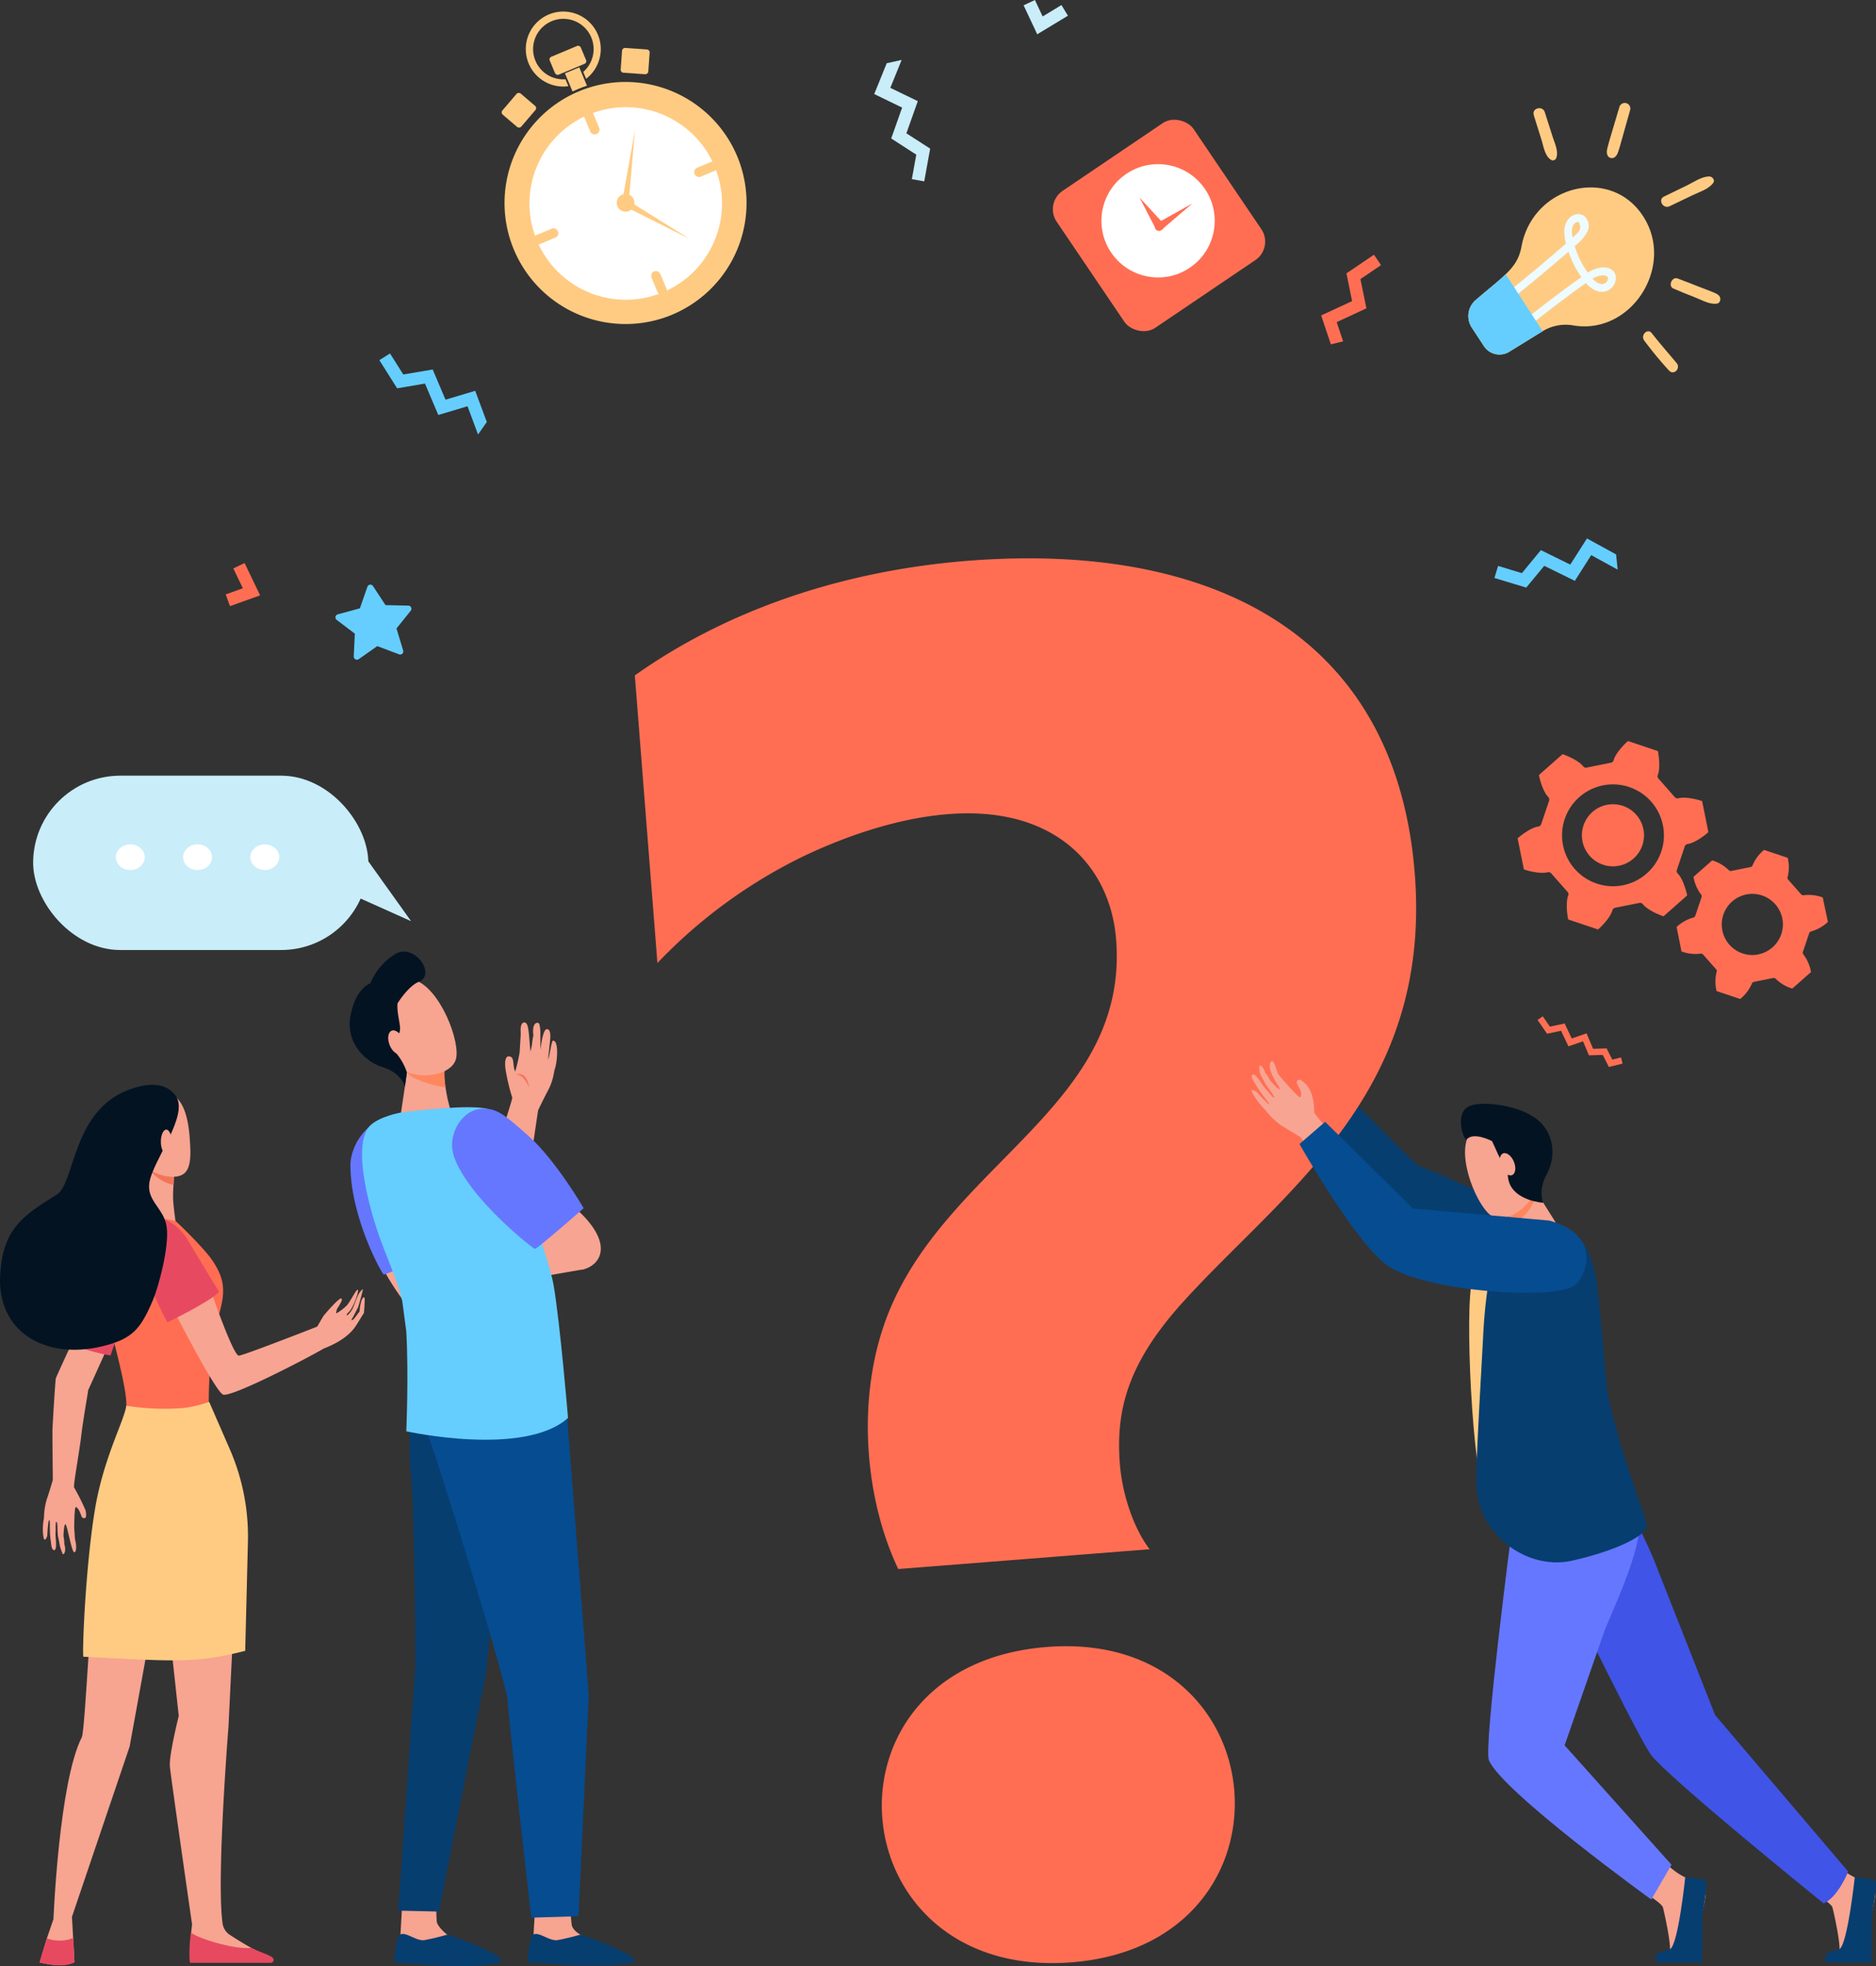 <svg xmlns="http://www.w3.org/2000/svg" id="Layer_1" data-name="Layer 1" viewBox="0 0 422.85 443.15"><rect x="0" y="0" width="422.85" height="443.15" fill="#333333" stroke="none"/><defs><style>.cls-1{fill:#ffcb83;}.cls-2{fill:#fff;}.cls-3{fill:#ff6e53;}.cls-4{fill:#65cefe;}.cls-5{fill:#c9edf9;}.cls-6{fill:#eefbff;}.cls-7{fill:#f7a491;}.cls-8{fill:#e74a60;}.cls-9{fill:#f47458;}.cls-10{fill:#f8a492;}.cls-11{fill:#031322;}.cls-12{fill:#063e70;}.cls-13{fill:#4054e7;}.cls-14{fill:#6577ff;}.cls-15{fill:#fe875e;}.cls-16{fill:#064c91;}</style></defs><title>whys-us-home</title><path class="cls-1" d="M209.69,112.14a27.28,27.28,0,1,1,14.62-35.71A27.31,27.31,0,0,1,209.69,112.14Z" transform="translate(-58.15 -41.22)"></path><path class="cls-1" d="M209.41,111.48A26.57,26.57,0,1,1,223.65,76.7,26.6,26.6,0,0,1,209.41,111.48Z" transform="translate(-58.15 -41.22)"></path><circle class="cls-2" cx="199.19" cy="87.09" r="21.7" transform="translate(-76.33 42.54) rotate(-22.74)"></circle><path class="cls-2" d="M207.1,106a20.57,20.57,0,1,1,11-26.92A20.59,20.59,0,0,1,207.1,106Z" transform="translate(-58.15 -41.22)"></path><path class="cls-1" d="M182.31,92.85l-3.4,1.42a1.1,1.1,0,1,0,.85,2l3.4-1.42a1.1,1.1,0,1,0-.85-2Z" transform="translate(-58.15 -41.22)"></path><path class="cls-1" d="M205.6,102.39a1.1,1.1,0,0,0-.59,1.44l1.42,3.4a1.1,1.1,0,0,0,2-.85L207,103A1.1,1.1,0,0,0,205.6,102.39Z" transform="translate(-58.15 -41.22)"></path><path class="cls-1" d="M218.54,77.67l-3.4,1.42a1.1,1.1,0,0,0,.85,2l3.4-1.42a1.1,1.1,0,0,0-.85-2Z" transform="translate(-58.15 -41.22)"></path><path class="cls-1" d="M190.42,66.16a1.1,1.1,0,0,0-.59,1.44l1.42,3.4a1.1,1.1,0,0,0,2-.85l-1.42-3.4A1.1,1.1,0,0,0,190.42,66.16Z" transform="translate(-58.15 -41.22)"></path><rect class="cls-1" x="198.51" y="51.87" width="5.6" height="6.24" rx="0.64" ry="0.64" transform="translate(74.2 210.73) rotate(-85.98)"></rect><rect class="cls-1" x="171.99" y="63.28" width="6.24" height="5.6" rx="0.64" ry="0.64" transform="translate(-47.01 115.09) rotate(-49.5)"></rect><rect class="cls-1" x="182.36" y="52.64" width="7.59" height="4.36" rx="0.62" ry="0.62" transform="translate(-64.87 34.99) rotate(-22.74)"></rect><path class="cls-1" d="M185.61,59.09a6.82,6.82,0,1,1,4-1.66l.65,1.55a8.45,8.45,0,1,0-4,1.67Z" transform="translate(-58.15 -41.22)"></path><path class="cls-1" d="M188.39,61.31q1-.43,2.06-.77l-1.73-4.14-3.23,1.35,1.71,4.09Q187.78,61.56,188.39,61.31Z" transform="translate(-58.15 -41.22)"></path><circle class="cls-1" cx="199.15" cy="86.94" r="2" transform="translate(-76.27 42.52) rotate(-22.74)"></circle><path class="cls-1" d="M201.27,70.58,199.85,87a.75.75,0,0,1-1.5-.13C198.35,86.83,198.23,87.56,201.27,70.58Z" transform="translate(-58.15 -41.22)"></path><path class="cls-1" d="M213.61,95.08l-14.75-7.41a.75.75,0,1,1,.68-1.35Z" transform="translate(-58.15 -41.22)"></path><circle class="cls-1" cx="199.15" cy="86.94" r="0.82" transform="translate(-76.27 42.52) rotate(-22.74)"></circle><path class="cls-3" d="M407.78,238.07a.8.8,0,0,0-.81-.24c-1.44.39-4.05-.19-5.34-.64l-1.41-7c1-.92,3.19-2.47,4.67-2.67a.8.8,0,0,0,.65-.54l1.78-5.29a.8.8,0,0,0-.19-.82c-1.06-1.05-1.86-3.61-2.11-4.95l5.32-4.7c1.3.42,3.73,1.53,4.65,2.72a.8.8,0,0,0,.79.3l5.47-1.1a.8.8,0,0,0,.62-.58c.38-1.44,2.19-3.41,3.23-4.31l6.73,2.26c.29,1.34.54,4,0,5.38a.8.8,0,0,0,.14.83l3.69,4.19a.8.8,0,0,0,.81.24c1.44-.39,4.05.19,5.34.64l1.41,7c-1,.92-3.19,2.47-4.67,2.67a.8.8,0,0,0-.65.54l-1.78,5.29a.8.8,0,0,0,.19.82c1.06,1.05,1.86,3.61,2.12,4.95l-5.32,4.7c-1.3-.42-3.73-1.53-4.65-2.72a.8.8,0,0,0-.79-.3l-5.47,1.1a.8.8,0,0,0-.62.58c-.38,1.44-2.19,3.41-3.23,4.31l-6.73-2.26c-.29-1.34-.54-4,0-5.38a.8.8,0,0,0-.14-.83Zm15.31-1.71a7,7,0,1,0-8.24-5.47A7,7,0,0,0,423.09,236.36Zm.89,4.4a11.48,11.48,0,1,0-13.52-9A11.48,11.48,0,0,0,424,240.75Z" transform="translate(-58.15 -41.22)"></path><path class="cls-3" d="M453,263a.63.63,0,0,1,.49-.46l4.33-.87a.63.63,0,0,1,.63.23,9.09,9.09,0,0,0,3.68,2.15l4.22-3.72a9.09,9.09,0,0,0-1.67-3.92.64.64,0,0,1-.15-.65l1.41-4.19a.63.63,0,0,1,.52-.43,9.08,9.08,0,0,0,3.7-2.11L469,243.51a9.09,9.09,0,0,0-4.23-.51.63.63,0,0,1-.64-.19l-2.92-3.31a.64.64,0,0,1-.11-.66,9.08,9.08,0,0,0,0-4.26l-5.33-1.79a9.08,9.08,0,0,0-2.56,3.41.63.63,0,0,1-.49.46l-4.33.87a.63.63,0,0,1-.63-.23,9.08,9.08,0,0,0-3.68-2.15l-4.22,3.72a9.09,9.09,0,0,0,1.67,3.92.63.63,0,0,1,.15.65l-1.41,4.19a.64.64,0,0,1-.52.43,9.09,9.09,0,0,0-3.7,2.11l1.11,5.51a9.08,9.08,0,0,0,4.23.51.63.63,0,0,1,.64.19l2.92,3.31a.63.63,0,0,1,.11.66,9.09,9.09,0,0,0,0,4.26l5.33,1.79A9.09,9.09,0,0,0,453,263Zm1.49-6.65a6.89,6.89,0,1,1,5.39-8.11A6.89,6.89,0,0,1,454.47,256.34Z" transform="translate(-58.15 -41.22)"></path><path class="cls-4" d="M148,188.67l-4.81-1.81L139,189.8a.71.71,0,0,1-1.11-.61l.24-5.14-4.1-3.11a.71.71,0,0,1,.24-1.24l5-1.36,1.69-4.86a.71.71,0,0,1,1.26-.16l2.83,4.3,5.14.11a.71.71,0,0,1,.54,1.15l-3.21,4,1.49,4.92A.71.71,0,0,1,148,188.67Z" transform="translate(-58.15 -41.22)"></path><polygon class="cls-4" points="109.73 95.12 107.11 88.09 100.42 90.09 97.53 83.29 90.9 84.41 87.91 79.67 85.51 81.18 89.51 87.53 95.79 86.46 98.79 93.54 105.38 91.57 107.75 97.94 109.73 95.12"></polygon><polygon class="cls-4" points="364.27 124.97 357.7 121.37 353.94 127.26 347.31 124 343.03 129.19 337.67 127.56 336.84 130.28 344.01 132.45 348.07 127.54 354.97 130.93 358.66 125.13 364.62 128.4 364.27 124.97"></polygon><polygon class="cls-5" points="199.87 14.25 197.05 21.2 203.34 24.25 200.88 31.21 206.53 34.86 205.53 40.38 208.32 40.88 209.66 33.5 204.3 30.05 206.87 22.8 200.68 19.8 203.23 13.51 199.87 14.25"></polygon><polygon class="cls-3" points="362.64 240.5 361.26 237.78 358.15 237.88 356.81 234.72 353.53 235.85 351.86 232.34 348.71 233.01 346.56 229.9 347.74 229.08 349.35 231.41 352.67 230.7 354.27 234.08 357.61 232.92 359.08 236.41 362.13 236.31 363.41 238.84 365.39 238.35 365.73 239.74 362.64 240.5"></polygon><polygon class="cls-3" points="302.74 76.94 301.29 72.61 307.99 69.5 306.64 62.91 311.28 59.76 309.69 57.41 303.49 61.62 304.76 67.87 297.79 71.1 299.98 77.62 302.74 76.94"></polygon><path class="cls-1" d="M428.47,89.9c7.4,11.3-2.66,27-15.83,24.65a10,10,0,0,0-6.95,1.43l-7.28,4.49a4.2,4.2,0,0,1-5.79-1.23l-2.8-4.28a4.77,4.77,0,0,1,1-6.16c6.59-5.64,9.39-7.24,10.27-12C403.63,83,421.08,78.6,428.47,89.9Z" transform="translate(-58.15 -41.22)"></path><path class="cls-6" d="M411.11,96.12a13.94,13.94,0,0,1-.34-2c-.34-4,2.72-5.32,4.33-4.3a2.91,2.91,0,0,1,.86,3.6,9.6,9.6,0,0,1-2.86,3.24,19.07,19.07,0,0,0,2.93,6c3.6-2.17,6.17-1,6.34,1a3.2,3.2,0,0,1-1.92,3.09c-.73.32-2.61.75-4.85-1.72-6.08,4.29-14,10.62-14,10.64l-1-1.4s7.91-6.31,14-10.59a20.71,20.71,0,0,1-2.9-5.73c-6.93,6-13,10.83-13.25,11l-1-1.4C397.81,107.2,403.73,102.59,411.11,96.12ZM414,91.31c-.54-.2-2,.39-1.39,3.47C414.24,93.37,414.73,92.75,414,91.31Zm3.1,12.74c.89.92,2.22,1.75,3.12.76C421.4,103.52,419.75,102.57,417.13,104Z" transform="translate(-58.15 -41.22)"></path><path class="cls-4" d="M405.88,115.88l-.19.1-7.28,4.49a4.2,4.2,0,0,1-5.79-1.23l-2.8-4.28a4.77,4.77,0,0,1,1-6.16c2.93-2.51,5.11-4.22,6.71-5.76Z" transform="translate(-58.15 -41.22)"></path><path class="cls-7" d="M75.26,389.12S75,388,75,387.58s-.12-1.84-.12-1.84,0-4.84.36-4.81.82.86.93,1.16.26.64.36.94a.62.62,0,0,0,.79.36c.38-.1.22-1.39.08-1.82a50,50,0,0,0-2.55-5.07c-.22-.43,1.32-8.82,1.62-11.74h0C77.07,360,78,355.14,78,354.63l8.48-18.74-5.66-5.78s-9.7,20.66-10.07,21.75c-.17.52-.79,11.67-.78,11.67,0,5.51.1,10.36.08,11.29,0,0-.8,2.78-1.41,4.51a15.93,15.93,0,0,0-.58,4.1,11.88,11.88,0,0,0-.15,4c.25,1.89.89,0,.89,0s.16-3.6.45-3.54,0,2,.27,4.11c.07.54.13,1.07.2,1.56.17,1.28,1,1.53,1.05.16a12.81,12.81,0,0,0-.07-1.86,10.66,10.66,0,0,1,0-1.75,14,14,0,0,1,.05-1.81c.06,0,.21-.18.3.39s0,2.2.25,3.19c.13.56.34,1.76.34,1.76a12.14,12.14,0,0,0,.67,1.9c.63,0,.63-1.5.34-2.25a8.61,8.61,0,0,0-.19-1.82s.06-2.66.44-2.66,1.4,6.37,2,6.3S75.26,389.12,75.26,389.12Z" transform="translate(-58.15 -41.22)"></path><path class="cls-8" d="M83.06,346.75a40.29,40.29,0,0,1-5.38-1.3c-2.49-.93-4.13-1.74-4.13-1.74s2.73-11.69,6.14-18.79c1.41-2.93,2.83-4.35,4.82-4.69,0,0,4.19,2.75,4,9.38C88.5,331.16,83.06,346.75,83.06,346.75Z" transform="translate(-58.15 -41.22)"></path><path class="cls-7" d="M93.88,386l4.56,42s-2.23,8.87-2,11.39,5,35.58,5,35.58l-.2,1.85v5.48h17.4a77.73,77.73,0,0,1-8.86-5.07,3.68,3.68,0,0,1-1.48-2.63c-1.38-10.19,1.35-44.18,1.35-44.18l2.15-44.25Z" transform="translate(-58.15 -41.22)"></path><path class="cls-7" d="M79.9,394.87c-1,.26-2.5,36.33-3.31,37.93-5.16,10.14-6.39,41-6.39,41l-1.5,4.39-1.61,5.38s5.15,1.41,7.85-.13l-.3-5.3-.27-4.85,13-38.39,7.12-39.16Z" transform="translate(-58.15 -41.22)"></path><path class="cls-3" d="M105.78,325c-2.1-3-10.76-11.51-11.72-11.5-2.81.05-12,.05-13.81,1v2a108.47,108.47,0,0,0,3.47,26.71c1.58,6.08,3.08,12.57,2.89,14.9l0,0a12.5,12.5,0,0,0,18.6-.92h0a110.78,110.78,0,0,1,.73-12.36C107.16,335.65,111,332.33,105.78,325Z" transform="translate(-58.15 -41.22)"></path><path class="cls-7" d="M91.23,304.33s.24,6-.28,8.29-1.22,2.45,3.28,3.14c1.77.27,3.47.68,3.47.68s-.46-3.35-.53-4.76c-.12-2.33.52-9.51.52-9.51Z" transform="translate(-58.15 -41.22)"></path><path class="cls-9" d="M94.66,307.32a7.9,7.9,0,0,0,2.59.95c.15-2.84.44-6.09.44-6.09l-6.16,2.06A8.2,8.2,0,0,0,94.66,307.32Z" transform="translate(-58.15 -41.22)"></path><path class="cls-7" d="M92.66,287.49a7.88,7.88,0,0,0-4,3.74c-1.42,2.83-2,10.8,3.65,13.91,2.77,1.54,6,1.83,7.47.48s1.35-4.46,1.19-7C100.68,293.54,99.57,285.88,92.66,287.49Z" transform="translate(-58.15 -41.22)"></path><path class="cls-7" d="M88.54,297.49c.32,1.33-.11,2.61-.95,2.87s-1.78-.62-2.1-1.95.11-2.61.95-2.87S88.22,296.16,88.54,297.49Z" transform="translate(-58.15 -41.22)"></path><path class="cls-8" d="M74.65,478.06a8.33,8.33,0,0,1-5.95.07l-1.65,5.4s5.19,1.54,7.89,0Z" transform="translate(-58.15 -41.22)"></path><path class="cls-9" d="M76.91,416.29h0Z" transform="translate(-58.15 -41.22)"></path><path class="cls-8" d="M101.05,483.66h18.09c.67-.06.83-.63.6-1-.48-.71-2.59-1.24-5-2.38-4.16.45-12.89-2.51-13.55-3.5C100.85,478.8,100.68,483.57,101.05,483.66Z" transform="translate(-58.15 -41.22)"></path><path class="cls-10" d="M137.38,338.66c.35-.49,1.52-2.87,1.52-2.87s1.22-4.08,1-4a4.54,4.54,0,0,0-1.24,1.85c-.36.75-.76,2.08-1.14,2.73-.66,1.15-1.4,1.62-1.21,1.18s.58-.59,1-1.27c1-1.67,1.82-4.4,1.45-4.35s-1.26,1.93-2.3,3.4a10.71,10.71,0,0,1-2.54,1.95,3.46,3.46,0,0,1,.16-.9c.1-.32,1.54-2.23,1-2.47s-4,3.89-4,3.89l-1.4,2.39-.12.09h0s-17.06,6.69-17.63,6.51c-1.34-.43-5.93-13.71-5.93-13.71l-9.54,1.72c-.14-.07,10,19.78,11.93,20.75,1.67.85,19.4-8.38,22.73-10.36,4.59-1.77,6.38-3.87,7.12-4.94.4-.58,1.94-3.09,1.94-3.09s.33-3.48.08-3.51c-.84-.1-1.07,3.18-1.07,3.18s-1.14,1.55-1.34,1.75C137.3,339,137.38,338.66,137.38,338.66Z" transform="translate(-58.15 -41.22)"></path><path class="cls-8" d="M90.24,321.46c-1.3,5.52,5.65,17.83,5.65,17.83s9.9-4.81,11.64-6.88c0,0-6.83-11.27-7.25-12-.91-1.59-4.12-4.87-6.28-4.27C92.61,316.52,90.24,321.46,90.24,321.46Z" transform="translate(-58.15 -41.22)"></path><path class="cls-11" d="M91.81,307.85c.74-5.07,9.14-15.39,5.9-19.7-2.63-3.49-7.2-2.45-10.12-1.44-13.23,4.55-12.47,21.18-16.64,23.78-7.57,4.71-12.23,7.65-12.77,18.27-.65,12.6,10.05,19,22.92,15.95,6.92-1.66,8.75-3.92,11.52-10.45,1.25-2.94,3.77-12.13,3.08-16.62C95.08,313.61,91.21,311.93,91.81,307.85Z" transform="translate(-58.15 -41.22)"></path><ellipse class="cls-7" cx="37.48" cy="257.34" rx="1.22" ry="2.72"></ellipse><path class="cls-1" d="M113.42,413.33l.62-24.89A49.25,49.25,0,0,0,110,368l-4.7-10.79a28.46,28.46,0,0,1-5.7,1.38,55.47,55.47,0,0,1-13-.51,3.42,3.42,0,0,1-.06.44c-.78,3.67-5.16,11.84-7,23-2.09,12.68-2.87,31.64-2.61,33.13C96.93,415.6,101.7,416.32,113.42,413.33Z" transform="translate(-58.15 -41.22)"></path><path class="cls-12" d="M362.41,288.74l15.06,15.06s28.67,11.21,31.87,18.1-2.88,6.57-9.61,5.61-25.79-12.81-25.79-12.81L356.49,294.5Z" transform="translate(-58.15 -41.22)"></path><path class="cls-1" d="M406.48,318.87l-3.72-1.32-7.21,3.36s-3.72,2.52-5.53,8.77,0,43.6,3,49.61S406.48,318.87,406.48,318.87Z" transform="translate(-58.15 -41.22)"></path><path class="cls-7" d="M430.12,468.69s2.65,1.7,2.86,2.49,2.16,9.27,1.43,10.26-3.39.51-2.35,1.22c.78.54,5.81,1,9,.09.94-.25.51-8.19.65-9.4.2-1.76,1.42-5.74.68-6.78-.36-.51-2.43-1.4-4.28-2.12a15.37,15.37,0,0,1-4.12-2.92Z" transform="translate(-58.15 -41.22)"></path><path class="cls-12" d="M438,464.38s-1.56,15.06-3.39,16.17c-.49.29-3.06.52-3.3,1.74,0,0-.06,1.26.72,1.29l9.76,0s.1-7.4,0-10.3c0,0,1.35-7.4.91-8S438,464.38,438,464.38Z" transform="translate(-58.15 -41.22)"></path><path class="cls-7" d="M468.32,468.69s2.65,1.7,2.87,2.49,2.16,9.27,1.43,10.26-3.39.51-2.35,1.22c.78.54,5.81,1,9,.09.94-.25.51-8.19.65-9.4.2-1.76,1.42-5.74.68-6.78-.36-.51-2.43-1.4-4.28-2.12a15.37,15.37,0,0,1-4.12-2.92Z" transform="translate(-58.15 -41.22)"></path><path class="cls-13" d="M420.38,370.81s8.92,17.72,10.75,22.48l13.6,34.51,30,35.28s-2.2,5.67-5.52,7.19c0,0-36.16-29.2-39.14-33.8-4.53-7-25.18-50-25.18-50l-3.84-8.26Z" transform="translate(-58.15 -41.22)"></path><path class="cls-14" d="M398.81,370.63l.14,15.11S392.5,435.1,393.75,438c3.05,7.15,36.6,31.39,36.6,31.39l4.56-7.85-24.1-26.91,9.13-26.19c2.55-6.08,8-17.84,7.85-24.43-.12-5.65-11.32-18.76-11.32-18.76Z" transform="translate(-58.15 -41.22)"></path><path class="cls-12" d="M412.51,393c8.89-2,16.08-5.16,16.82-7.64.33-1.12-4.62-12.4-8.27-27.45-1.19-4.92-1-9.53-2.88-26.75-.41-3.65-1.92-11.3-7.57-13.28a8.48,8.48,0,0,0-3.09-.6s-7.19.06-10.46,1.87c-.81,1.1-3.81,7.09-4.62,23.42-.35,7.13-1.77,30-1.48,33.75q.07.83.17,1.6C392.39,387.78,402.78,395.17,412.51,393Z" transform="translate(-58.15 -41.22)"></path><path class="cls-7" d="M396.8,330.28h0c3.62-.4,12.74-12.34,12.74-12.34l0,0L403.91,309s-8.28,1.51-6.66,4,2.53,8.57,2.53,8.57-.06.15-.11.25A30.07,30.07,0,0,0,396.8,330.28Z" transform="translate(-58.15 -41.22)"></path><path class="cls-15" d="M397.25,313c-1.62-2.52,6.66-4,6.66-4l.47.74a4.83,4.83,0,0,1-.23,1.69,10.82,10.82,0,0,1-5.28,5.82A16.05,16.05,0,0,0,397.25,313Z" transform="translate(-58.15 -41.22)"></path><path class="cls-7" d="M399.24,294.92c.18-.17,6.46,10.16,5,14.42s-6.58,7.65-9.6,6.13c-3.33-1.68-8.37-13.53-5.34-18.55S399.24,294.92,399.24,294.92Z" transform="translate(-58.15 -41.22)"></path><path class="cls-11" d="M390.14,290.28c3.7-.79,10.3.3,14,2.91,4.57,3.22,4.72,8.92,2.66,12.66s-.82,6.48-.82,6.48-6.43-.4-7.73-4.78c-.55-1.84.13-3.08-1.1-4.11-1-.8-1.75-3.12-2.69-5,0,0-4.14-2.2-5.72-.39C388.22,298.69,385.4,291.3,390.14,290.28Z" transform="translate(-58.15 -41.22)"></path><ellipse class="cls-7" cx="397.95" cy="303.65" rx="1.54" ry="2.65" transform="translate(-144.28 135.03) rotate(-22.6)"></ellipse><path class="cls-12" d="M476.21,464.4s-1.61,15-3.43,16.15c-.49.29-3.06.52-3.3,1.74,0,0-.08,1.3.72,1.28l9.75,0s.11-7.4.05-10.3c0,0,1.35-7.4.91-8S476.21,464.4,476.21,464.4Z" transform="translate(-58.15 -41.22)"></path><path class="cls-3" d="M260.62,394.89c-7.75-16.21-9.88-40.4-1.43-59.59,14.24-32.39,53.41-45.61,50.53-82.31-.73-9.25-4.84-16.68-10.9-21.47-15.95-12.59-41.6-5.93-59.91,2.87a114.75,114.75,0,0,0-32.58,23.9l-5.09-64.83c22-15.6,48.58-23.75,75.12-25.84,54.4-4.27,96.4,16.13,100.68,70.54,3.9,49.62-29.64,71.61-52.13,96.42-12.49,13.77-15.31,24.38-14.34,36.66.5,6.35,2.88,14.19,6.71,19.19Zm39.06,88.65c-52.87,4.15-59-66.88-5.58-71.08C346.7,408.33,352.35,479.4,299.68,483.54Z" transform="translate(-58.15 -41.22)"></path><path class="cls-10" d="M354.35,292a11.4,11.4,0,0,0-.41-3.6,6.6,6.6,0,0,0-1.29-2.64,6,6,0,0,0-1.2-1,.6.6,0,0,0-1,.56c.12.33.75,1.48.87,1.82s.18,1.15-.1,1.42-4.66-4.75-4.93-5.19a17.35,17.35,0,0,1-.75-2s-.38-1.19-.85-.89c-.3.2-.64,1.18.24,3.11.77,1.68,1.83,3,1.71,3.13-.31.26-2.22-2-2.22-2a10,10,0,0,0-1.11-1.72c-.28-.84-.8-1.89-1.34-1.48a10.93,10.93,0,0,0,.26,1.87s.66,1.19.95,1.77c.5,1,1.63,2.28,2,3s0,.43,0,.5a14.78,14.78,0,0,1-1.26-1.49,12.39,12.39,0,0,1-1.25-1.5,14.9,14.9,0,0,0-1.24-1.68c-1-1.18-1.51-.38-.76.86l.92,1.5c1.25,2,2.79,3.58,2.64,3.77s-2.84-2.79-2.84-2.79-1.87-1.24-.76.59a18.79,18.79,0,0,0,2.75,3.54,17.78,17.78,0,0,0,3.33,3.28c1.72,1.1,4.51,2.75,4.51,2.75.32.39,1.14,1.64,2.27,3.42l4.17-5A32.66,32.66,0,0,1,354.35,292Z" transform="translate(-58.15 -41.22)"></path><path class="cls-16" d="M351.06,299.09l5.77-5,19.8,19.54s30.65,2.69,30.73,2.71l1.23.38c11.12,3.84,6.54,12.91,4.4,14.32-5,3.27-32.71,1.31-41.58-4.2C364.09,322.26,351.06,299.09,351.06,299.09Z" transform="translate(-58.15 -41.22)"></path><path class="cls-10" d="M144.72,327.11a6.63,6.63,0,0,0,.63,1.63,61.54,61.54,0,0,0,6,8.54l3.25-7.82s-.53-2.45-1.45-6C150,324.37,147,324.87,144.72,327.11Z" transform="translate(-58.15 -41.22)"></path><path class="cls-14" d="M163.36,320.33s-18.13,8.33-18.72,8.17c-.38-.1-7.44-12.71-7.51-24.57,0-5.48,5.3-12.07,11.24-10.76,3,.66,2.95,1.54,7.38,8.41S163.36,320.33,163.36,320.33Z" transform="translate(-58.15 -41.22)"></path><path class="cls-7" d="M178.84,469.73s-.43,7.6-.43,7.62c-.16,1-.78,3.35-.78,4.23,0,3.29,14.66-2.8,11.38-4.26-.3-.13-1.86-1.13-2-2.25-.15-1.73-.53-5.22-.53-5.22Z" transform="translate(-58.15 -41.22)"></path><path class="cls-12" d="M189,477.28a52.85,52.85,0,0,1-5.21,1.26c-1.76.25-4.09-1.87-5.33-1.3s-1.32,6.31-1.32,6.31,18.46,1.62,23.65-.06C202.81,482.84,196,479.63,189,477.28Z" transform="translate(-58.15 -41.22)"></path><path class="cls-7" d="M148.84,469.73s-.43,7.6-.43,7.62c-.16,1-.78,3.35-.78,4.23,0,3.29,14.66-2.8,11.38-4.26-.3-.13-2.32-1.88-2.42-3-.15-1.73-.07-4.48-.07-4.48Z" transform="translate(-58.15 -41.22)"></path><path class="cls-12" d="M159,477.28a52.84,52.84,0,0,1-5.21,1.26c-1.76.25-4.09-1.87-5.33-1.3s-1.43,6.31-1.43,6.31,18.54,1.88,23.76-.06C172.79,482.75,166,479.63,159,477.28Z" transform="translate(-58.15 -41.22)"></path><path class="cls-7" d="M153.33,331.32,166.24,312l.35-1c.65-1.92,2-5.9,3.18-9.87v0c.37-1.39,1.16-3.8,1.92-6.14.84-2.6,1.89-5.83,1.93-6.38l-.17-.49a47,47,0,0,1-1.34-5.79c-.14-.87-.29-3,.68-3,1.51,0,.79,2.1,1.49,3.41a34.89,34.89,0,0,0,1-4.38l.25-4.1c0-.31-.26-2.57.8-2.57h.05c1,.07.93,2.48,1.33,6.55.13-.47.25-1,.35-1.55a15.84,15.84,0,0,1,.32-2.15c-.19-1.13-.08-2.92,1.05-2.76.57.08.52,2.58.52,2.58,0,.34,0,3,0,3.5.12-.89.57-4.66,1.46-4.66.74,0,.8,1,.78,1.82,0,.48-.47,4.57-.5,5,.35-.62.76-4.23,1.1-4.23,1.44,0,.92,5.13.39,6.47a6.26,6.26,0,0,0-.16.72,13.18,13.18,0,0,1-1.23,3.82c-.9,1.65-2.15,4.26-2.34,4.67-.14.82-.57,3.76-1.11,7.46l-.75,5.12h0c0,.39-.32,1.63-1.34,6.27-1.4,6.35-1.54,6.63-1.61,6.74-.61,1.15-14.53,21.33-15.12,22.18l-.35.51Z" transform="translate(-58.15 -41.22)"></path><path class="cls-9" d="M177.34,286.29s-1-2.86-2.91-2.87a2,2,0,0,1,1.94.35A4.1,4.1,0,0,1,177.34,286.29Z" transform="translate(-58.15 -41.22)"></path><path class="cls-7" d="M150.21,280.76,148.54,292s6.33,5.43,10,4.28c3.1-1,1-5.28,1-5.28s-1.65-6-1.14-9.13S150.21,280.76,150.21,280.76Z" transform="translate(-58.15 -41.22)"></path><path class="cls-15" d="M151.4,284.16a24.63,24.63,0,0,0,7.17,2.16,15.88,15.88,0,0,1-.17-4.46c.23-1.45-1.49-1.79-3.42-1.74-2.52.23-4.77.65-4.77.65l-.32,2.16A5.27,5.27,0,0,0,151.4,284.16Z" transform="translate(-58.15 -41.22)"></path><path class="cls-7" d="M142.21,267.82c-.26,0,2.5,12.53,6.78,14.69s10.66,1,11.86-2.34c1.32-3.73-3.51-16.52-9.53-18.15S142.21,267.82,142.21,267.82Z" transform="translate(-58.15 -41.22)"></path><path class="cls-11" d="M147.16,256.31a14.15,14.15,0,0,0-5.51,6.5c-1.6.81-3.55,2.57-4.48,7.3-1.15,5.82,2.93,10.31,7.25,11.66s5,4.4,5,4.4l.43-3.28a13.23,13.23,0,0,0-2.41-4.29c-1.44-1.43.68-3.52.87-5.22.14-1.31-.76-3.85-.56-6,0,0,2.4-3.88,4.77-4.84C156.59,260.91,151.55,253.61,147.16,256.31Z" transform="translate(-58.15 -41.22)"></path><ellipse class="cls-7" cx="147.46" cy="276.16" rx="1.63" ry="2.81" transform="translate(-147.81 30.54) rotate(-21.14)"></ellipse><path class="cls-10" d="M164.92,331.63l24.91-4.33s-2.83-7.61-3.85-7.61-18.83,8.3-18.83,8.3l-1.42,3Z" transform="translate(-58.15 -41.22)"></path><path class="cls-12" d="M152.16,349.85s-2.48,12.82-1.47,22.54,1.09,44.25,1.09,44.25l-3.86,55.25,9.17.21s10.87-55.22,10.67-53.81,3.65-38.88,3.65-38.88l-13-30.78Z" transform="translate(-58.15 -41.22)"></path><path class="cls-16" d="M154.6,349.25s-1.62,11.54.41,16.61,17.37,54.74,17.57,58.79,5.31,48.82,5.31,48.82l10.66-.32,2.31-49.77L186,360.81,181.33,345Z" transform="translate(-58.15 -41.22)"></path><path class="cls-7" d="M148.54,292s2.63,1.84,5.08,1.63,5.92-2.63,5.92-2.63l-.48-1.74s-6.34-1-6.5-.88S148.54,292,148.54,292Z" transform="translate(-58.15 -41.22)"></path><path class="cls-10" d="M176.56,319.3s9.42,9.49,13.67,7.87,6-7.16-4.36-15.26C176.59,304.66,176.56,319.3,176.56,319.3Z" transform="translate(-58.15 -41.22)"></path><path class="cls-4" d="M182.95,331c-1.4-8.13-11.54-33.41-12.35-38.07-.39-2.27-5.87-2.32-11.08-2-5.5.31-11,1.06-11,1.06s-4.87.85-7,3-2.71,8.07.37,19.33c2.43,8.89,5.45,13.76,6.94,20.24.3,2.17.56,4.31.9,6.82.55,9.68,0,22.46,0,22.46s26.53,5.87,36.45-3C186.19,360.79,184.38,339.35,182.95,331Z" transform="translate(-58.15 -41.22)"></path><path class="cls-14" d="M189.71,313.55s-10.41,9.17-11,9.17c-.39,0-14.86-11.36-18.19-20.68-1.85-5.16,2-10.93,6.45-10.91,3.07,0,4.43.86,10.5,6.32S189.71,313.55,189.71,313.55Z" transform="translate(-58.15 -41.22)"></path><rect class="cls-3" x="300.75" y="73.41" width="37.27" height="37.27" rx="5.01" ry="5.01" transform="translate(-54.87 153.55) rotate(-34.08)"></rect><circle class="cls-2" cx="319.18" cy="90.99" r="12.77" transform="translate(-54.32 153.26) rotate(-34.08)"></circle><path class="cls-3" d="M315,85.74l5.24,5.71a1,1,0,1,1-1.52,1.39,1.06,1.06,0,0,1-.16-.22Z" transform="translate(-58.15 -41.22)"></path><path class="cls-3" d="M319,91.5l7.9-4.42L320,93a.89.89,0,1,1-1.15-1.35Z" transform="translate(-58.15 -41.22)"></path><rect class="cls-5" x="7.47" y="174.84" width="75.55" height="39.3" rx="19.65" ry="19.65"></rect><polygon class="cls-5" points="74.05 199.3 92.66 207.64 80.2 190.2 74.05 199.3"></polygon><ellipse class="cls-2" cx="29.37" cy="193.22" rx="3.26" ry="2.9"></ellipse><ellipse class="cls-2" cx="44.53" cy="193.22" rx="3.26" ry="2.9"></ellipse><ellipse class="cls-2" cx="59.69" cy="193.22" rx="3.26" ry="2.9"></ellipse><polygon class="cls-5" points="233.79 7.73 230.72 1.2 233.27 0 235.01 3.71 239.25 1.14 240.71 3.54 233.79 7.73"></polygon><polygon class="cls-3" points="58.63 134.2 51.83 136.63 50.88 133.98 54.74 132.6 52.59 128.13 55.13 126.91 58.63 134.2"></polygon><path class="cls-1" d="M403.87,67.22l1.72,5.48c.45,1.43.78,3.75,2.18,4.56a.81.81,0,0,0,1.1-.29c.69-1.52-.3-3.47-.78-5l-1.75-5.47c-.5-1.56-3-.9-2.46.68Z" transform="translate(-58.15 -41.22)"></path><path class="cls-1" d="M423.19,65.25c-3,10.09-3,9.79-2.77,10.82a1.09,1.09,0,0,0,1.81.48c.69-.71.52-.5,3.38-10.63a1.26,1.26,0,0,0-2.42-.67Z" transform="translate(-58.15 -41.22)"></path><path class="cls-1" d="M434.47,87.71l5.23-2.51c1.55-.74,3.55-1.33,4.61-2.74.47-.62-.18-1.44-.83-1.46-1.72-.05-3.56,1.27-5.06,2l-5.21,2.53c-1.46.71-.18,2.88,1.27,2.18Z" transform="translate(-58.15 -41.22)"></path><path class="cls-1" d="M428.77,118a83.32,83.32,0,0,0,5.6,6.77c1.09,1.13,2.67-.53,1.7-1.7-1.88-2.25-3.81-4.45-5.62-6.76-.95-1.21-2.61.49-1.68,1.68Z" transform="translate(-58.15 -41.22)"></path><path class="cls-1" d="M435.34,106.26c1.61.71,3.25,1.36,4.89,2s3.28,1.63,4.9,1.4c.86-.12,1-1.27.48-1.8s-.93-.62-4.49-2c-1.61-.62-3.2-1.27-4.82-1.87-1.3-.48-2.23,1.69-1,2.26Z" transform="translate(-58.15 -41.22)"></path></svg>